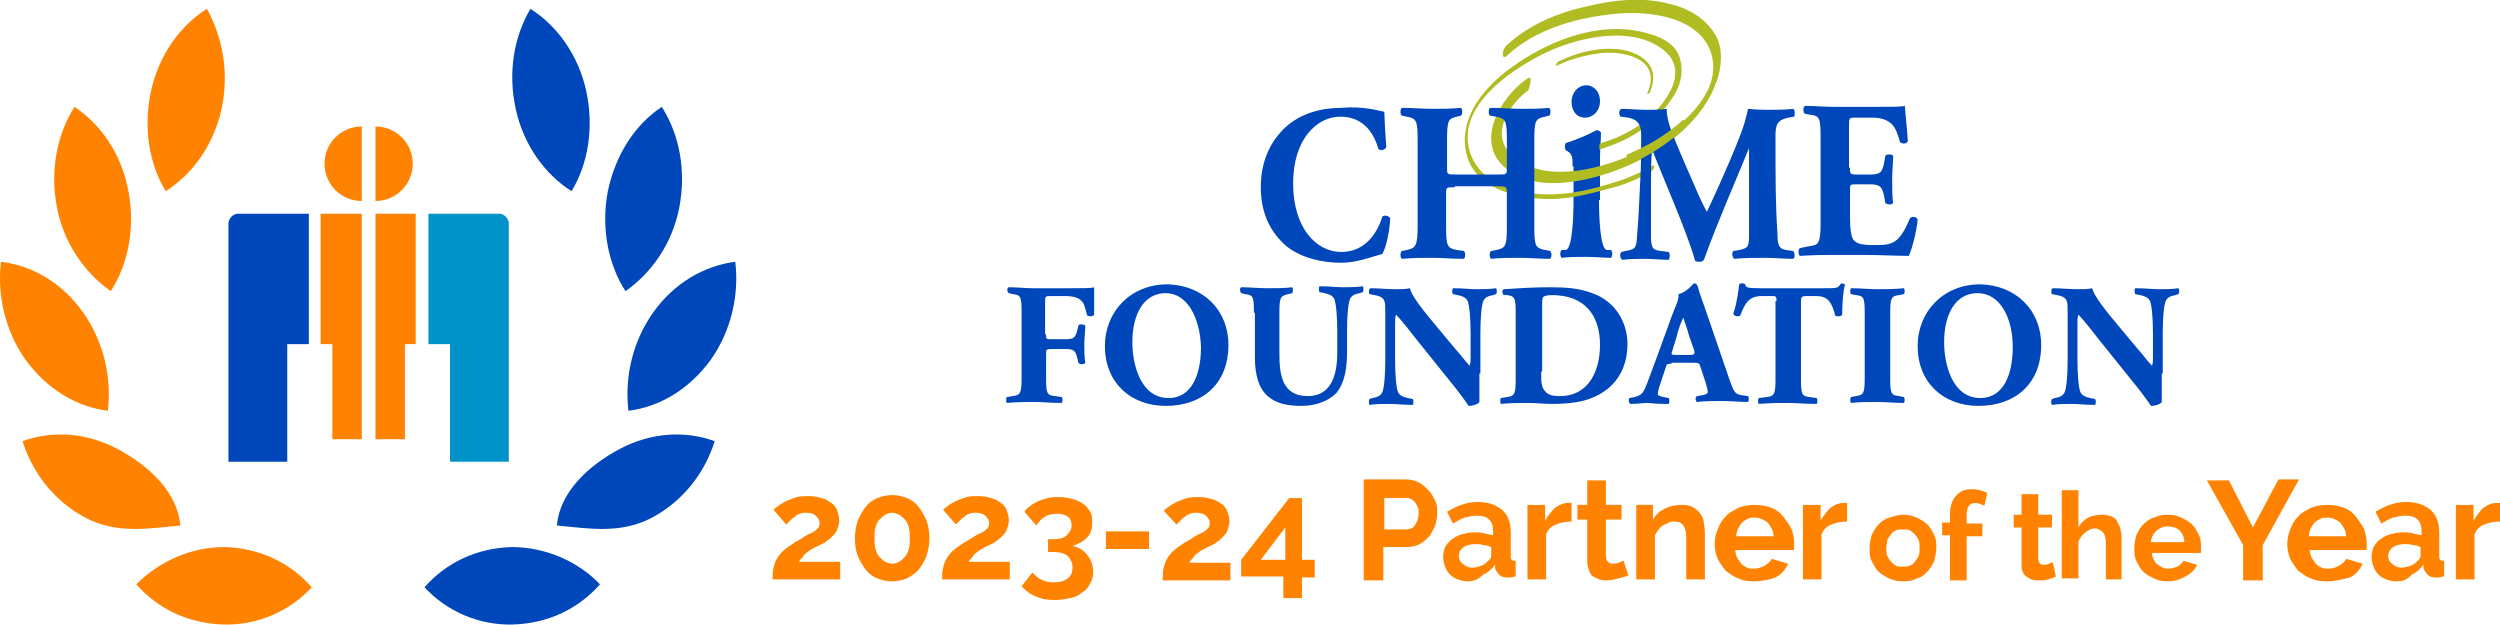 <?xml version="1.0" encoding="utf-8"?>
<!-- Generator: Adobe Illustrator 28.2.0, SVG Export Plug-In . SVG Version: 6.00 Build 0)  -->
<svg version="1.1" id="Layer_1" xmlns="http://www.w3.org/2000/svg" xmlns:xlink="http://www.w3.org/1999/xlink" x="0px" y="0px"
	 viewBox="0 0 255 63.8" style="enable-background:new 0 0 255 63.8;" xml:space="preserve">
<style type="text/css">
	.st0{fill:#0047bb;}
	.st1{fill:#B0BC22;}
	.st2{fill:#FF8300;}
	.st3{fill:#0093C9;}
</style>
<g>
	<g>
		<g>
			<path class="st0" d="M163.1,20.4c0,1.6,0.1,5,0.8,5.1l0.4,0c0.2,0.1,0.2,0.7,0,0.8c-0.7,0-1.5-0.1-2.5-0.1c-0.9,0-1.8,0-2.5,0.1
				c-0.2-0.1-0.2-0.7,0-0.8l0.4,0c0.7-0.1,0.8-3.5,0.8-5.1V17c0-0.9,0-1.2-0.4-1.5l-0.3-0.2c-0.1-0.1-0.1-0.6,0-0.7
				c1-0.3,2.4-0.9,3.1-1.3c0.2,0,0.3,0.1,0.4,0.2c0,0.7-0.1,1.7-0.1,2.7V20.4z M163.2,10.3c0,1.1-0.8,1.7-1.5,1.7
				c-0.9,0-1.4-0.7-1.4-1.6c0-1,0.7-1.7,1.5-1.7C162.6,8.7,163.2,9.4,163.2,10.3z"/>
			<g>
				<g>
					<path class="st1" d="M155.8,8c-2.9,2-5.6,6.8-1.9,9.4c3.6,2.6,9.8,0.7,13.2-1c3.4-1.7,6.7-4.4,8-8.1c0.5-1.4,0.7-3.3-0.1-4.7
						c-1.1-1.9-3.1-2.9-5.1-3.3c-2.6-0.6-5.3-0.3-7.8,0.3c-3,0.6-6.2,1.9-8.5,4.1c-0.4,0.4-0.5,1.6,0.2,0.9
						c2.7-2.5,6.7-3.7,10.2-4.1c3.4-0.5,9.1-0.1,10.5,3.8c1.4,4.2-3.3,7.9-6.5,9.7c-3.5,2-10.7,4.2-14,0.6c-2-2.1,0.1-5.1,1.9-6.4
						C156,8.9,156.4,7.6,155.8,8L155.8,8z"/>
				</g>
				<g>
					<path class="st1" d="M160.3,15.9c4.1-0.7,7.8-2.2,10.2-5.8c0.9-1.2,1.3-2.8,0.8-4.3c-0.6-1.8-2.9-2.4-4.6-2.7
						c-4.4-0.7-9.2,1.3-12.7,3.9c-2.6,1.9-5.1,4.9-4.5,8.3c0.6,3.9,5.2,5,8.6,5c2.3,0,4.7-0.7,6.9-1.3c1.3-0.4,2.4-0.9,3.5-1.6
						c0.2-0.1,0.4-0.7,0-0.5c-0.9,0.6-1.9,1-2.9,1.4c-2.1,0.7-4.5,1.4-6.8,1.5c-3.3,0.2-7.8-0.7-8.9-4.4c-1.3-4.5,4-8.1,7.3-9.8
						c3.5-1.8,9.5-3.2,12.7-0.3c2.1,1.9,0.4,4.6-1.1,6.1c-2.3,2.4-5.3,3.3-8.4,3.9C160.3,15.3,160.1,15.9,160.3,15.9L160.3,15.9z"/>
				</g>
			</g>
			<g>
				<path class="st1" d="M168.3,9.4c1-2.4-0.4-3.8-2.7-4.3c-2.2-0.4-4.7,0.2-6.7,1.2c-0.1,0.1-0.3,0.5-0.1,0.4
					c1.4-0.7,3-1.1,4.6-1.3c2.5-0.2,6,0.7,4.7,3.9C167.9,9.7,168.2,9.6,168.3,9.4L168.3,9.4z"/>
			</g>
			<path class="st0" d="M188.7,17.1c0,0.6,0,0.7,0.6,0.7h1.4c1.1,0,1.3-0.2,1.5-1.3l0.1-0.6c0.1-0.2,0.7-0.2,0.8,0
				c0,0.7-0.1,1.6-0.1,2.4c0,0.9,0,1.7,0.1,2.4c-0.1,0.2-0.6,0.2-0.8,0l-0.1-0.6c-0.2-1.1-0.5-1.3-1.5-1.3h-1.4
				c-0.6,0-0.6,0-0.6,0.7v2.7c0,1.1,0.1,1.8,0.3,2.2c0.3,0.4,0.7,0.6,2.2,0.6c1.8,0,2.5-0.1,3.6-2.7c0.2-0.3,0.7-0.2,0.8,0.1
				c-0.1,1.2-0.6,3.1-0.9,3.7c-1.1,0-3.1-0.1-4.8-0.1h-2.7c-1,0-2,0-3.6,0.1c-0.2-0.1-0.2-0.7,0-0.8l1-0.2c0.9-0.1,1.1-0.3,1.1-2.4
				v-8.6c0-2.1-0.1-2.3-1.1-2.4l-0.5-0.1c-0.2-0.1-0.2-0.7,0-0.8c1,0,2,0.1,3,0.1h4.4c1.3,0,2.5,0,2.8-0.1c0,0.4,0.2,2,0.3,3.6
				c-0.1,0.3-0.6,0.3-0.8,0.1c-0.2-0.8-0.5-1.5-0.8-1.8c-0.4-0.4-1-0.7-2-0.7h-1.7c-0.7,0-0.7,0-0.7,0.9V17.1z"/>
			<path class="st0" d="M141.2,11.4c0,0.4,0.1,2.3,0.2,3.6c-0.1,0.3-0.6,0.4-0.8,0.2c-0.6-2.1-1.9-3.3-3.9-3.3
				c-2.3,0-4.8,2.2-4.8,6.8c0,4.6,2.4,7,4.9,7c2.5,0,3.7-2,4.2-3.6c0.2-0.2,0.7-0.1,0.8,0.2c-0.1,1.7-0.5,3.1-0.8,3.6
				c-1.1,0.3-2.6,0.9-4.2,0.9c-2,0-4.1-0.5-5.6-1.7c-1.5-1.3-2.6-3.2-2.6-6c0-2.8,1.1-4.8,2.5-6.1c1.5-1.4,3.6-2,5.7-2
				C139.1,10.8,140.6,11.3,141.2,11.4z"/>
			<path class="st0" d="M165.3,11.9c-0.2-0.2-0.2-0.7,0.1-0.8c0.7,0,1.6,0.1,2.6,0.1c0.7,0,1.3,0,2-0.1c0,1.4,0.7,2.8,1.6,5l1.4,3.2
				c0.2,0.5,0.8,1.8,1.1,2.3c0.3-0.6,0.6-1.3,1.2-2.6l1.1-2.5c1-2.4,1.5-3.5,1.9-5.4c1,0.1,1.6,0.1,2.2,0.1c0.7,0,1.6,0,2.4-0.1
				c0.2,0.1,0.2,0.6,0.1,0.8l-0.6,0.1c-0.8,0.2-1.3,0.4-1.3,1.7c0,4.7,0,7.2,0.2,10.1c0,1.1,0.1,1.6,0.9,1.7l0.7,0.1
				c0.2,0.2,0.2,0.7,0,0.8c-1,0-1.8-0.1-2.9-0.1c-0.9,0-2.1,0-3.1,0.1c-0.2-0.1-0.3-0.6-0.1-0.8l0.6-0.1c1-0.2,1-0.4,1-1.8l0-6
				c0-1.1,0-1.8,0-2.6h0c-1.5,3.7-3.2,7.5-4.6,11.4c-0.1,0.1-0.2,0.2-0.4,0.2c-0.2,0-0.4,0-0.5-0.1c-0.8-2.9-3.3-8.5-4.4-11.4h0
				c-0.1,1.5-0.1,2.4-0.1,3.6c0,1.5,0,3.8,0,5.2c0,1.2,0.1,1.5,1,1.6l0.8,0.1c0.2,0.2,0.1,0.7,0,0.8c-0.8,0-1.7-0.1-2.4-0.1
				c-0.7,0-1.5,0-2.3,0.1c-0.3-0.1-0.3-0.7-0.1-0.8l0.4-0.1c1.1-0.2,1.1-0.3,1.2-1.8c0.1-1.1,0.2-3.1,0.3-5.3
				c0.1-1.5,0.1-3.4,0.1-4.7c0-1.3-0.5-1.6-1.3-1.8L165.3,11.9z"/>
			<path class="st0" d="M148.4,19.1c-0.9,0-0.9,0-0.9,0.7V23c0,2.1,0.1,2.3,1.1,2.5l0.7,0.1c0.2,0.1,0.2,0.7,0,0.8
				c-1.2,0-2.2-0.1-3.2-0.1c-1,0-2,0-3.1,0.1c-0.2-0.1-0.2-0.7,0-0.8l0.5-0.1c0.9-0.2,1.1-0.4,1.1-2.5v-8.6c0-2.1-0.1-2.3-1.1-2.5
				l-0.5-0.1c-0.2-0.1-0.2-0.7,0-0.8c1,0,2.1,0.1,3.1,0.1c0.9,0,2,0,2.9-0.1c0.2,0.1,0.2,0.7,0,0.8l-0.4,0.1c-0.9,0.2-1,0.4-1,2.5
				v2.7c0,0.7,0,0.7,0.9,0.7h4.3c0.9,0,0.9,0,0.9-0.7v-2.7c0-2.1-0.1-2.3-1.1-2.5l-0.6-0.1c-0.2-0.1-0.2-0.7,0-0.8
				c1.1,0,2.2,0.1,3.1,0.1c1,0,2,0,2.9-0.1c0.2,0.1,0.2,0.7,0,0.8l-0.4,0.1c-1,0.2-1.1,0.4-1.1,2.5V23c0,2.1,0.1,2.3,1.1,2.5
				l0.5,0.1c0.2,0.1,0.2,0.7,0,0.8c-1,0-2.1-0.1-3-0.1c-1,0-2.1,0-3,0.1c-0.2-0.1-0.2-0.7,0-0.8l0.5-0.1c1-0.2,1.1-0.4,1.1-2.5v-3.3
				c0-0.6,0-0.7-0.9-0.7H148.4z"/>
			<path class="st0" d="M160.4,17c0-0.9,0-1.2-0.4-1.5l-0.3-0.2c-0.1-0.1-0.1-0.6,0-0.7c1-0.3,2.4-0.9,3.1-1.3
				c0.2,0,0.3,0.1,0.4,0.2c0,0.7-0.1,1.7-0.1,2.7L160.4,17z"/>
			<g>
				<g>
					<path class="st1" d="M166,16.9c0.4-0.2,0.7-0.3,1-0.5c1.8-0.9,3.6-2.1,5.1-3.6l-0.4-0.6c-1.2,1.1-2.7,2.1-3.9,2.7
						c-0.6,0.3-1.2,0.6-1.9,0.9L166,16.9z"/>
				</g>
			</g>
		</g>
		<g>
			<path class="st0" d="M106.7,34.1c0,0.5,0,0.5,0.5,0.5h1.4c0.9,0,1.1-0.1,1.3-1l0.1-0.4c0.1-0.2,0.6-0.1,0.7,0
				c0,0.6-0.1,1.2-0.1,1.9c0,0.7,0,1.3,0.1,1.9c-0.1,0.2-0.6,0.2-0.7,0l-0.1-0.4c-0.2-0.9-0.4-1-1.3-1h-1.4c-0.5,0-0.5,0.1-0.5,0.5
				v2.4c0,1.7,0.1,1.8,0.9,1.9l0.7,0.1c0.1,0.1,0.1,0.5,0,0.6c-1.1,0-2-0.1-2.8-0.1c-0.8,0-1.7,0-2.8,0.1c-0.1-0.1-0.1-0.5,0-0.6
				l0.6-0.1c0.8-0.1,0.9-0.3,0.9-1.9v-6.6c0-1.7-0.1-1.8-0.9-1.9l-0.4-0.1c-0.2-0.1-0.2-0.6,0-0.6c0.8,0,1.7,0.1,2.5,0.1h3.8
				c1.1,0,2.2,0,2.4-0.1c0,0.3,0,1.6,0,2.8c-0.1,0.2-0.5,0.2-0.7,0.1c-0.2-0.7-0.3-1.2-0.5-1.4c-0.3-0.4-0.8-0.6-1.8-0.6h-1.4
				c-0.6,0-0.6,0-0.6,0.7V34.1z"/>
			<path class="st0" d="M125.3,35.2c0,3.9-2.6,6.2-6.4,6.2c-3.6,0-6.2-2.4-6.2-6.1c0-3.5,2.6-6.3,6.4-6.3
				C122.7,29.1,125.3,31.6,125.3,35.2z M118.9,29.9c-2.2,0-3.4,2.1-3.4,5c0,2.2,0.8,5.7,3.7,5.7c2.3,0,3.3-2.3,3.3-5.2
				C122.4,32.4,121.1,29.9,118.9,29.9z"/>
			<path class="st0" d="M127.9,31.9c0-1.7-0.1-1.8-0.9-1.9l-0.4-0.1c-0.1-0.1-0.2-0.5,0-0.6c0.9,0,1.8,0.1,2.6,0.1
				c0.9,0,1.8,0,2.6-0.1c0.1,0.1,0.1,0.5,0,0.6l-0.4,0.1c-0.8,0.2-0.9,0.3-0.9,1.9v4.1c0,2.1,0.2,4.4,2.9,4.4c2.3,0,3-2,3-4.4v-2.2
				c0-1.4-0.1-2.8-0.3-3.3c-0.2-0.4-0.6-0.5-1-0.6l-0.5-0.1c-0.1-0.1-0.1-0.5,0-0.6c1,0,1.7,0.1,2.4,0.1c0.7,0,1.3,0,2-0.1
				c0.1,0.1,0.1,0.5,0,0.6l-0.3,0.1c-0.5,0.1-0.8,0.2-1,0.6c-0.2,0.5-0.3,1.8-0.3,3.3v2c0,1.7-0.2,3.2-1.1,4.3
				c-0.8,0.8-2.1,1.3-3.5,1.3c-1.4,0-2.6-0.2-3.5-1c-0.9-0.8-1.3-2.1-1.3-4V31.9z"/>
			<path class="st0" d="M150.9,38.1c0,1.2,0,2.3,0,2.9c-0.1,0.2-0.6,0.4-1.1,0.4c0,0-0.6-0.9-1.4-1.9l-4.1-5.1c-1-1.3-1.6-2-1.9-2.3
				c-0.1,0.2-0.1,0.5-0.1,1.1v3.5c0,1.4,0.1,2.8,0.3,3.3c0.2,0.4,0.6,0.5,1,0.6l0.5,0.1c0.1,0.1,0.1,0.5,0,0.6c-1,0-1.7-0.1-2.4-0.1
				c-0.7,0-1.3,0-2,0.1c-0.1-0.1-0.1-0.5,0-0.6l0.3-0.1c0.5-0.1,0.8-0.2,1-0.6c0.2-0.5,0.3-1.8,0.3-3.3v-4.5c0-1,0-1.3-0.1-1.5
				c-0.1-0.3-0.4-0.5-1-0.6l-0.5-0.1c-0.1-0.1-0.1-0.6,0.1-0.6c0.8,0,1.7,0.1,2.5,0.1c0.6,0,1.1,0,1.5-0.1c0.2,0.8,1.3,2.2,2.9,4.1
				l1.5,1.8c0.8,0.9,1.3,1.6,1.7,2c0.1-0.2,0.1-0.5,0.1-0.8v-2.5c0-1.4-0.1-2.8-0.3-3.3c-0.2-0.4-0.6-0.5-1-0.6l-0.5-0.1
				c-0.1-0.1-0.1-0.5,0-0.6c1,0,1.7,0.1,2.4,0.1c0.7,0,1.3,0,2-0.1c0.1,0.1,0.1,0.5,0,0.6l-0.3,0.1c-0.5,0.1-0.8,0.2-1,0.6
				c-0.2,0.5-0.3,1.8-0.3,3.3V38.1z"/>
			<path class="st0" d="M154.6,32.2c0-1.7,0-2-0.9-2.1l-0.3,0c-0.2-0.1-0.2-0.6,0-0.6c1.5-0.1,2.9-0.2,4.8-0.2
				c1.5,0,2.9,0.1,4.2,0.6c2.3,0.8,3.6,2.9,3.6,5.2c0,2.4-1.1,4.3-3.2,5.3c-1.2,0.6-2.7,0.8-4.5,0.8c-0.8,0-1.7-0.1-2.4-0.1
				c-0.9,0-1.8,0-2.8,0.1c-0.1-0.1-0.1-0.5,0-0.6l0.6-0.1c0.8-0.1,0.9-0.3,0.9-1.9V32.2z M157.2,37.9c0,1,0,1.6,0.4,2
				c0.3,0.4,0.8,0.5,1.5,0.5c3.1,0,4.1-2.8,4.1-5.2c0-3.2-1.7-5.1-4.9-5.1c-0.5,0-0.8,0.1-0.9,0.2c-0.1,0.1-0.1,0.5-0.1,1V37.9z"/>
			<path class="st0" d="M170.5,37.1c-0.4,0-0.5,0-0.6,0.4l-0.7,2.1c-0.1,0.4-0.1,0.5-0.1,0.6c0,0.1,0.1,0.2,0.6,0.3l0.5,0.1
				c0.1,0.1,0.1,0.5,0,0.6c-0.6,0-1.3,0-2.1-0.1c-0.6,0-1,0.1-1.8,0.1c-0.2-0.1-0.2-0.5-0.1-0.6l0.5-0.1c0.4-0.1,0.8-0.2,1.1-0.9
				c0.3-0.7,0.6-1.6,1.1-2.9l1.6-4.4c0.4-1.1,0.8-1.8,0.7-2.3c0.9-0.2,1.5-1.1,1.6-1.1c0.2,0,0.3,0.1,0.4,0.4
				c0.1,0.5,0.4,1.2,0.8,2.4l2.4,7c0.4,1.1,0.5,1.5,1.2,1.6l0.7,0.1c0.1,0.1,0.1,0.5,0,0.6c-0.9,0-1.8-0.1-2.8-0.1
				c-0.9,0-1.6,0-2.4,0.1c-0.2-0.1-0.2-0.5,0-0.6l0.6-0.1c0.4-0.1,0.5-0.2,0.5-0.3c0-0.1-0.1-0.6-0.3-1.2l-0.5-1.5
				c-0.1-0.3-0.2-0.3-0.9-0.3H170.5z M172.4,36.2c0.4,0,0.5-0.1,0.4-0.5l-0.5-1.4c-0.2-0.8-0.5-1.5-0.6-1.9c-0.2,0.4-0.5,1.1-0.7,2
				l-0.4,1.3c-0.2,0.5-0.1,0.5,0.4,0.5H172.4z"/>
			<path class="st0" d="M181.2,30.7c0-0.4,0-0.5-0.4-0.5h-1.1c-1.3,0-1.7,0.7-2.2,2c-0.2,0.1-0.6,0.1-0.7-0.2c0.4-1.2,0.5-2.3,0.6-3
				c0.1-0.1,0.2-0.1,0.3-0.1s0.2,0,0.3,0.1c0.1,0.3,0.1,0.4,1.5,0.4h6.6c1.2,0,1.4,0,1.6-0.4c0.1,0,0.1-0.1,0.2-0.1
				c0.1,0,0.2,0.1,0.3,0.1c-0.2,0.6-0.3,2.1-0.3,3.1c-0.1,0.2-0.6,0.2-0.7,0.1c-0.3-1.1-0.6-2-1.9-2h-1.1c-0.4,0-0.5,0.1-0.5,0.5
				v7.9c0,1.7,0.1,1.8,0.9,1.9l0.7,0.1c0.1,0.1,0.1,0.5,0,0.6c-1.2,0-2.1-0.1-2.9-0.1c-0.9,0-1.8,0-3,0.1c-0.1-0.1-0.1-0.5,0-0.6
				l0.8-0.1c0.8-0.1,0.9-0.3,0.9-1.9V30.7z"/>
			<path class="st0" d="M192.8,38.5c0,1.7,0.1,1.8,0.9,1.9l0.5,0.1c0.1,0.1,0.1,0.5,0,0.6c-1,0-1.8-0.1-2.7-0.1
				c-0.9,0-1.8,0-2.7,0.1c-0.1-0.1-0.1-0.5,0-0.6l0.5-0.1c0.8-0.1,0.9-0.3,0.9-1.9V32c0-1.7-0.1-1.8-0.9-1.9l-0.5-0.1
				c-0.1-0.1-0.1-0.5,0-0.6c1,0,1.9,0.1,2.7,0.1c0.8,0,1.7,0,2.7-0.1c0.1,0.1,0.1,0.5,0,0.6l-0.5,0.1c-0.8,0.1-0.9,0.3-0.9,1.9V38.5
				z"/>
			<path class="st0" d="M208.2,35.2c0,3.9-2.6,6.2-6.4,6.2c-3.6,0-6.2-2.4-6.2-6.1c0-3.5,2.6-6.3,6.4-6.3
				C205.6,29.1,208.2,31.6,208.2,35.2z M201.7,29.9c-2.2,0-3.4,2.1-3.4,5c0,2.2,0.8,5.7,3.7,5.7c2.3,0,3.3-2.3,3.3-5.2
				C205.3,32.4,204,29.9,201.7,29.9z"/>
			<path class="st0" d="M220.5,38.1c0,1.2,0,2.3,0,2.9c-0.1,0.2-0.6,0.4-1.1,0.4c0,0-0.6-0.9-1.4-1.9l-4.1-5.1c-1-1.3-1.6-2-1.9-2.3
				c-0.1,0.2-0.1,0.5-0.1,1.1v3.5c0,1.4,0.1,2.8,0.3,3.3c0.2,0.4,0.6,0.5,1,0.6l0.5,0.1c0.1,0.1,0.1,0.5,0,0.6c-1,0-1.7-0.1-2.4-0.1
				c-0.7,0-1.3,0-2,0.1c-0.1-0.1-0.1-0.5,0-0.6l0.3-0.1c0.5-0.1,0.8-0.2,1-0.6c0.2-0.5,0.3-1.8,0.3-3.3v-4.5c0-1,0-1.3-0.1-1.5
				c-0.1-0.3-0.4-0.5-1-0.6l-0.5-0.1c-0.1-0.1-0.1-0.6,0.1-0.6c0.8,0,1.7,0.1,2.5,0.1c0.6,0,1.1,0,1.5-0.1c0.2,0.8,1.3,2.2,2.9,4.1
				l1.5,1.8c0.8,0.9,1.3,1.6,1.7,2c0.1-0.2,0.1-0.5,0.1-0.8v-2.5c0-1.4-0.1-2.8-0.3-3.3c-0.2-0.4-0.6-0.5-1-0.6l-0.5-0.1
				c-0.1-0.1-0.1-0.5,0-0.6c1,0,1.7,0.1,2.4,0.1c0.7,0,1.3,0,2-0.1c0.1,0.1,0.1,0.5,0,0.6l-0.3,0.1c-0.5,0.1-0.8,0.2-1,0.6
				c-0.2,0.5-0.3,1.8-0.3,3.3V38.1z"/>
		</g>
	</g>
	<g>
		<path class="st2" d="M78.8,59.1c0-0.4,0-0.8,0.1-1.2c0.1-0.4,0.2-0.7,0.4-1c0.2-0.3,0.4-0.6,0.7-0.8c0.3-0.3,0.7-0.5,1.1-0.8
			c0.4-0.2,0.7-0.4,1-0.6s0.6-0.3,0.8-0.4c0.2-0.1,0.4-0.3,0.5-0.4c0.1-0.1,0.2-0.3,0.2-0.5c0-0.3-0.1-0.5-0.4-0.8
			c-0.2-0.2-0.6-0.3-1-0.3c-0.2,0-0.4,0-0.6,0.1c-0.2,0.1-0.4,0.1-0.5,0.3c-0.2,0.1-0.3,0.2-0.5,0.4c-0.1,0.1-0.3,0.3-0.4,0.4
			L78.9,52c0.1-0.1,0.3-0.3,0.5-0.4c0.2-0.2,0.5-0.3,0.8-0.5c0.3-0.1,0.7-0.3,1.1-0.4c0.4-0.1,0.8-0.1,1.2-0.1
			c0.5,0,0.9,0.1,1.3,0.2c0.4,0.1,0.7,0.3,1,0.5c0.3,0.2,0.5,0.5,0.6,0.8c0.1,0.3,0.2,0.6,0.2,1c0,0.3-0.1,0.6-0.2,0.9
			c-0.1,0.3-0.3,0.5-0.5,0.7c-0.2,0.2-0.4,0.4-0.6,0.5c-0.2,0.2-0.5,0.3-0.7,0.4c-0.2,0.1-0.4,0.2-0.6,0.3s-0.4,0.2-0.6,0.4
			c-0.2,0.1-0.4,0.3-0.5,0.5c-0.2,0.2-0.3,0.3-0.4,0.5h4.2v1.8H78.8z"/>
		<path class="st2" d="M94.8,54.9c0,0.6-0.1,1.2-0.3,1.8s-0.5,1-0.8,1.4S93,58.7,92.5,59c-0.5,0.2-1,0.3-1.5,0.3
			c-0.5,0-1-0.1-1.5-0.3c-0.5-0.2-0.9-0.5-1.2-0.9s-0.6-0.9-0.8-1.4c-0.2-0.5-0.3-1.1-0.3-1.8c0-0.6,0.1-1.2,0.3-1.8
			c0.2-0.5,0.5-1,0.8-1.4s0.7-0.7,1.2-0.9c0.5-0.2,1-0.3,1.5-0.3c0.5,0,1,0.1,1.5,0.3c0.5,0.2,0.9,0.5,1.2,0.9s0.6,0.9,0.8,1.4
			C94.7,53.6,94.8,54.2,94.8,54.9z M92.8,54.9c0-0.4,0-0.7-0.1-1.1c-0.1-0.3-0.2-0.6-0.4-0.8c-0.2-0.2-0.4-0.4-0.6-0.5
			c-0.2-0.1-0.5-0.2-0.7-0.2c-0.3,0-0.5,0.1-0.7,0.2c-0.2,0.1-0.4,0.3-0.6,0.5c-0.2,0.2-0.3,0.5-0.4,0.8c-0.1,0.3-0.1,0.7-0.1,1.1
			c0,0.4,0,0.7,0.1,1.1c0.1,0.3,0.2,0.6,0.4,0.8c0.2,0.2,0.4,0.4,0.6,0.5c0.2,0.1,0.5,0.2,0.7,0.2c0.3,0,0.5-0.1,0.7-0.2
			c0.2-0.1,0.4-0.3,0.6-0.5c0.2-0.2,0.3-0.5,0.4-0.8S92.8,55.2,92.8,54.9z"/>
		<path class="st2" d="M96.1,59.1c0-0.4,0-0.8,0.1-1.2c0.1-0.4,0.2-0.7,0.4-1c0.2-0.3,0.4-0.6,0.7-0.8c0.3-0.3,0.7-0.5,1.1-0.8
			c0.4-0.2,0.7-0.4,1-0.6c0.3-0.2,0.6-0.3,0.8-0.4c0.2-0.1,0.4-0.3,0.5-0.4c0.1-0.1,0.2-0.3,0.2-0.5c0-0.3-0.1-0.5-0.4-0.8
			c-0.2-0.2-0.6-0.3-1-0.3c-0.2,0-0.4,0-0.6,0.1c-0.2,0.1-0.4,0.1-0.5,0.3c-0.2,0.1-0.3,0.2-0.5,0.4c-0.1,0.1-0.3,0.3-0.4,0.4
			L96.2,52c0.1-0.1,0.3-0.3,0.5-0.4c0.2-0.2,0.5-0.3,0.8-0.5c0.3-0.1,0.7-0.3,1.1-0.4c0.4-0.1,0.8-0.1,1.2-0.1
			c0.5,0,0.9,0.1,1.3,0.2c0.4,0.1,0.7,0.3,1,0.5c0.3,0.2,0.5,0.5,0.6,0.8c0.1,0.3,0.2,0.6,0.2,1c0,0.3-0.1,0.6-0.2,0.9
			c-0.1,0.3-0.3,0.5-0.5,0.7c-0.2,0.2-0.4,0.4-0.6,0.5c-0.2,0.2-0.5,0.3-0.7,0.4c-0.2,0.1-0.4,0.2-0.6,0.3c-0.2,0.1-0.4,0.2-0.6,0.4
			c-0.2,0.1-0.4,0.3-0.5,0.5c-0.2,0.2-0.3,0.3-0.4,0.5h4.2v1.8H96.1z"/>
		<path class="st2" d="M109.4,55.7c0.6,0.1,1.1,0.4,1.5,0.9c0.4,0.5,0.6,1.1,0.6,1.7c0,0.5-0.1,0.9-0.3,1.2
			c-0.2,0.4-0.4,0.7-0.8,0.9c-0.3,0.3-0.7,0.5-1.2,0.6c-0.5,0.1-1,0.2-1.6,0.2c-0.8,0-1.4-0.1-2-0.4c-0.6-0.2-1-0.6-1.4-1l1.1-1.4
			c0.3,0.3,0.6,0.6,0.9,0.7c0.3,0.2,0.8,0.3,1.3,0.3c0.6,0,1-0.1,1.4-0.4c0.3-0.2,0.5-0.6,0.5-1.1c0-0.5-0.2-0.9-0.5-1.2
			c-0.4-0.3-0.9-0.4-1.6-0.4h-0.4V55h0.5c0.6,0,1.1-0.1,1.4-0.4s0.5-0.6,0.5-1c0-0.4-0.1-0.7-0.4-0.9c-0.3-0.2-0.6-0.3-1.1-0.3
			c-0.4,0-0.9,0.1-1.2,0.3c-0.4,0.2-0.6,0.5-0.9,0.9l-1.2-1.4c0.1-0.2,0.3-0.4,0.6-0.6c0.2-0.2,0.5-0.3,0.8-0.5
			c0.3-0.1,0.6-0.2,1-0.3c0.4-0.1,0.7-0.1,1.1-0.1c0.5,0,1,0.1,1.4,0.2c0.4,0.1,0.8,0.3,1.1,0.5c0.3,0.2,0.5,0.5,0.7,0.8
			c0.2,0.3,0.2,0.7,0.2,1.1c0,0.3,0,0.6-0.1,0.8c-0.1,0.3-0.2,0.5-0.4,0.7c-0.2,0.2-0.4,0.4-0.6,0.5
			C109.9,55.5,109.6,55.6,109.4,55.7z"/>
		<path class="st2" d="M112.8,56v-1.8h4.4V56H112.8z"/>
		<path class="st2" d="M118.6,59.1c0-0.4,0-0.8,0.1-1.2c0.1-0.4,0.2-0.7,0.4-1c0.2-0.3,0.4-0.6,0.7-0.8c0.3-0.3,0.7-0.5,1.1-0.8
			c0.4-0.2,0.7-0.4,1-0.6c0.3-0.2,0.6-0.3,0.8-0.4c0.2-0.1,0.4-0.3,0.5-0.4c0.1-0.1,0.2-0.3,0.2-0.5c0-0.3-0.1-0.5-0.4-0.8
			c-0.2-0.2-0.6-0.3-1-0.3c-0.2,0-0.4,0-0.6,0.1c-0.2,0.1-0.4,0.1-0.5,0.3c-0.2,0.1-0.3,0.2-0.5,0.4c-0.1,0.1-0.3,0.3-0.4,0.4
			l-1.3-1.4c0.1-0.1,0.3-0.3,0.5-0.4c0.2-0.2,0.5-0.3,0.8-0.5c0.3-0.1,0.7-0.3,1.1-0.4c0.4-0.1,0.8-0.1,1.2-0.1
			c0.5,0,0.9,0.1,1.3,0.2c0.4,0.1,0.7,0.3,1,0.5c0.3,0.2,0.5,0.5,0.6,0.8c0.1,0.3,0.2,0.6,0.2,1c0,0.3-0.1,0.6-0.2,0.9
			c-0.1,0.3-0.3,0.5-0.5,0.7c-0.2,0.2-0.4,0.4-0.6,0.5c-0.2,0.2-0.5,0.3-0.7,0.4c-0.2,0.1-0.4,0.2-0.6,0.3s-0.4,0.2-0.6,0.4
			c-0.2,0.1-0.4,0.3-0.5,0.5c-0.2,0.2-0.3,0.3-0.4,0.5h4.2v1.8H118.6z"/>
		<path class="st2" d="M130.9,61v-2.2h-4.3v-1.7l4.9-6.3h1.3v6.3h1.3v1.8h-1.3V61H130.9z M128.6,57.1h2.5v-3.3L128.6,57.1z"/>
		<path class="st2" d="M139.1,59.1V48.9h4.3c0.5,0,0.9,0.1,1.3,0.3c0.4,0.2,0.7,0.5,1,0.8c0.3,0.3,0.5,0.7,0.7,1.1
			c0.2,0.4,0.2,0.8,0.2,1.2c0,0.4-0.1,0.9-0.2,1.3c-0.2,0.4-0.4,0.8-0.6,1.1c-0.3,0.3-0.6,0.6-1,0.8c-0.4,0.2-0.8,0.3-1.3,0.3h-2.4
			v3.4H139.1z M141.1,54h2.3c0.4,0,0.7-0.1,0.9-0.4c0.2-0.3,0.4-0.7,0.4-1.2c0-0.3,0-0.5-0.1-0.7c-0.1-0.2-0.2-0.4-0.3-0.5
			c-0.1-0.1-0.3-0.3-0.4-0.3c-0.2-0.1-0.3-0.1-0.5-0.1h-2.2V54z"/>
		<path class="st2" d="M149.7,59.3c-0.4,0-0.7-0.1-1-0.2c-0.3-0.1-0.6-0.3-0.8-0.5c-0.2-0.2-0.4-0.5-0.5-0.8c-0.1-0.3-0.2-0.6-0.2-1
			c0-0.4,0.1-0.7,0.2-1c0.2-0.3,0.4-0.6,0.7-0.8c0.3-0.2,0.6-0.4,1-0.5c0.4-0.1,0.8-0.2,1.3-0.2c0.3,0,0.7,0,1,0.1
			c0.3,0.1,0.6,0.1,0.9,0.2v-0.4c0-0.5-0.1-0.9-0.4-1.2c-0.3-0.3-0.7-0.4-1.3-0.4c-0.4,0-0.8,0.1-1.2,0.2c-0.4,0.1-0.8,0.4-1.2,0.6
			l-0.6-1.2c1-0.6,2-1,3.1-1c1.1,0,1.9,0.3,2.5,0.8c0.6,0.5,0.9,1.3,0.9,2.3v2.4c0,0.2,0,0.3,0.1,0.4c0.1,0.1,0.2,0.1,0.4,0.1v1.6
			c-0.2,0-0.4,0.1-0.5,0.1c-0.2,0-0.3,0-0.4,0c-0.4,0-0.6-0.1-0.8-0.3c-0.2-0.2-0.3-0.4-0.4-0.6l0-0.4c-0.3,0.4-0.7,0.8-1.2,1
			C150.7,59.2,150.2,59.3,149.7,59.3z M150.2,57.9c0.3,0,0.6-0.1,0.9-0.2c0.3-0.1,0.5-0.3,0.7-0.5c0.2-0.2,0.3-0.3,0.3-0.5v-0.9
			c-0.2-0.1-0.5-0.2-0.8-0.2c-0.3-0.1-0.5-0.1-0.8-0.1c-0.5,0-0.9,0.1-1.2,0.3c-0.3,0.2-0.5,0.5-0.5,0.9c0,0.3,0.1,0.6,0.4,0.8
			C149.5,57.8,149.8,57.9,150.2,57.9z"/>
		<path class="st2" d="M160.3,53.2c-0.6,0-1.1,0.1-1.6,0.3c-0.5,0.2-0.8,0.5-1,1v4.6h-1.9v-7.6h1.8v1.6c0.3-0.5,0.6-0.9,1-1.3
			c0.4-0.3,0.9-0.5,1.3-0.5c0.1,0,0.2,0,0.2,0c0.1,0,0.1,0,0.2,0V53.2z"/>
		<path class="st2" d="M166.1,58.7c-0.3,0.1-0.6,0.2-1,0.3s-0.8,0.2-1.2,0.2c-0.3,0-0.5,0-0.8-0.1c-0.2-0.1-0.4-0.2-0.6-0.3
			c-0.2-0.1-0.3-0.3-0.4-0.6c-0.1-0.2-0.2-0.5-0.2-0.9v-4.3h-1v-1.5h1v-2.5h1.9v2.5h1.6v1.5h-1.6v3.7c0,0.3,0.1,0.5,0.2,0.6
			c0.1,0.1,0.3,0.2,0.5,0.2c0.2,0,0.4,0,0.6-0.1c0.2-0.1,0.3-0.1,0.5-0.2L166.1,58.7z"/>
		<path class="st2" d="M173.9,59.1H172v-4.2c0-0.6-0.1-1-0.3-1.3c-0.2-0.3-0.5-0.4-0.9-0.4c-0.2,0-0.4,0-0.6,0.1
			c-0.2,0.1-0.4,0.2-0.6,0.3s-0.3,0.3-0.5,0.5c-0.1,0.2-0.3,0.4-0.3,0.6v4.4h-1.9v-7.6h1.7V53c0.3-0.5,0.7-0.9,1.2-1.1
			c0.5-0.3,1.1-0.4,1.8-0.4c0.5,0,0.9,0.1,1.2,0.3c0.3,0.2,0.5,0.4,0.7,0.7c0.2,0.3,0.3,0.6,0.3,1c0.1,0.4,0.1,0.7,0.1,1.1V59.1z"/>
		<path class="st2" d="M178.9,59.3c-0.6,0-1.2-0.1-1.6-0.3c-0.5-0.2-0.9-0.5-1.3-0.8c-0.3-0.4-0.6-0.8-0.8-1.2
			c-0.2-0.5-0.3-1-0.3-1.5c0-0.5,0.1-1,0.3-1.5c0.2-0.5,0.4-0.9,0.8-1.3c0.3-0.4,0.8-0.6,1.3-0.9c0.5-0.2,1.1-0.3,1.7-0.3
			c0.6,0,1.2,0.1,1.7,0.3c0.5,0.2,0.9,0.5,1.2,0.9c0.3,0.4,0.6,0.8,0.8,1.2c0.2,0.5,0.3,1,0.3,1.5c0,0.1,0,0.2,0,0.4
			c0,0.1,0,0.2,0,0.3H177c0,0.3,0.1,0.6,0.2,0.8c0.1,0.2,0.3,0.4,0.4,0.6c0.2,0.2,0.4,0.3,0.6,0.4c0.2,0.1,0.5,0.1,0.7,0.1
			c0.4,0,0.7-0.1,1.1-0.3c0.3-0.2,0.6-0.4,0.7-0.7l1.7,0.5c-0.3,0.6-0.7,1.1-1.3,1.4C180.5,59.1,179.8,59.3,178.9,59.3z M180.9,54.7
			c0-0.6-0.3-1-0.6-1.4c-0.4-0.3-0.8-0.5-1.3-0.5c-0.3,0-0.5,0-0.7,0.1c-0.2,0.1-0.4,0.2-0.6,0.4c-0.2,0.2-0.3,0.4-0.4,0.6
			c-0.1,0.2-0.2,0.5-0.2,0.8H180.9z"/>
		<path class="st2" d="M188.4,53.2c-0.6,0-1.1,0.1-1.6,0.3c-0.5,0.2-0.8,0.5-1,1v4.6h-1.9v-7.6h1.8v1.6c0.3-0.5,0.6-0.9,1-1.3
			c0.4-0.3,0.9-0.5,1.3-0.5c0.1,0,0.2,0,0.2,0c0.1,0,0.1,0,0.2,0V53.2z"/>
		<path class="st2" d="M194.1,59.3c-0.5,0-1-0.1-1.4-0.3c-0.4-0.2-0.8-0.4-1.1-0.7c-0.3-0.3-0.5-0.7-0.7-1.1
			c-0.2-0.4-0.2-0.8-0.2-1.3c0-0.5,0.1-0.9,0.2-1.3c0.2-0.4,0.4-0.8,0.7-1.1c0.3-0.3,0.7-0.6,1.1-0.7s0.9-0.3,1.4-0.3s1,0.1,1.4,0.3
			c0.4,0.2,0.8,0.4,1.1,0.7c0.3,0.3,0.5,0.7,0.7,1.1c0.2,0.4,0.2,0.8,0.2,1.3c0,0.4-0.1,0.9-0.2,1.3c-0.2,0.4-0.4,0.8-0.7,1.1
			c-0.3,0.3-0.6,0.6-1.1,0.7C195.2,59.2,194.7,59.3,194.1,59.3z M192.4,55.9c0,0.3,0,0.6,0.1,0.8c0.1,0.2,0.2,0.4,0.4,0.6
			c0.2,0.2,0.3,0.3,0.5,0.4c0.2,0.1,0.4,0.1,0.7,0.1c0.2,0,0.5,0,0.7-0.1c0.2-0.1,0.4-0.2,0.5-0.4c0.2-0.2,0.3-0.4,0.4-0.6
			c0.1-0.2,0.1-0.5,0.1-0.8c0-0.3,0-0.5-0.1-0.8c-0.1-0.2-0.2-0.4-0.4-0.6s-0.3-0.3-0.5-0.4c-0.2-0.1-0.4-0.1-0.7-0.1
			c-0.2,0-0.5,0-0.7,0.1c-0.2,0.1-0.4,0.2-0.5,0.4c-0.2,0.2-0.3,0.4-0.4,0.6C192.5,55.3,192.4,55.6,192.4,55.9z"/>
		<path class="st2" d="M198.9,59.1v-4.5h-0.8v-1.3h0.8v-0.8c0-0.8,0.2-1.5,0.6-1.9c0.4-0.5,0.9-0.7,1.6-0.7c0.5,0,1.1,0.1,1.6,0.4
			l-0.3,1.3c-0.1-0.1-0.3-0.1-0.4-0.2c-0.2,0-0.3-0.1-0.5-0.1c-0.6,0-0.9,0.4-0.9,1.2v0.9h1.6v1.3h-1.6v4.5H198.9z"/>
		<path class="st2" d="M209.7,58.8c-0.2,0.1-0.5,0.2-0.8,0.3s-0.7,0.1-1,0.1c-0.2,0-0.5,0-0.7-0.1c-0.2-0.1-0.4-0.2-0.5-0.3
			c-0.2-0.1-0.3-0.3-0.4-0.5c-0.1-0.2-0.1-0.5-0.1-0.7v-3.8h-0.8v-1.3h0.8v-2.1h1.7v2.1h1.4v1.3h-1.4v3.2c0,0.2,0.1,0.4,0.2,0.5
			c0.1,0.1,0.3,0.1,0.4,0.1c0.2,0,0.3,0,0.5-0.1c0.2-0.1,0.3-0.1,0.4-0.1L209.7,58.8z"/>
		<path class="st2" d="M216.5,59.1h-1.7v-3.7c0-0.5-0.1-0.9-0.3-1.1c-0.2-0.2-0.5-0.4-0.8-0.4c-0.1,0-0.3,0-0.5,0.1
			c-0.2,0.1-0.3,0.2-0.5,0.3c-0.1,0.1-0.3,0.3-0.4,0.4c-0.1,0.2-0.2,0.3-0.3,0.5v3.8h-1.7V50h1.7v3.8c0.2-0.4,0.6-0.8,1-1
			c0.4-0.2,0.9-0.3,1.4-0.3c0.4,0,0.8,0.1,1,0.2c0.3,0.1,0.5,0.3,0.6,0.6c0.1,0.2,0.3,0.5,0.3,0.8c0.1,0.3,0.1,0.6,0.1,0.9V59.1z"/>
		<path class="st2" d="M221.1,59.3c-0.5,0-1-0.1-1.4-0.3c-0.4-0.2-0.8-0.4-1.1-0.7c-0.3-0.3-0.5-0.7-0.7-1.1
			c-0.2-0.4-0.2-0.8-0.2-1.3c0-0.5,0.1-0.9,0.2-1.3c0.2-0.4,0.4-0.8,0.7-1.1c0.3-0.3,0.7-0.6,1.1-0.7c0.4-0.2,0.9-0.3,1.4-0.3
			c0.5,0,1,0.1,1.4,0.3c0.4,0.2,0.8,0.4,1.1,0.7c0.3,0.3,0.5,0.7,0.7,1.1c0.2,0.4,0.2,0.8,0.2,1.3c0,0.1,0,0.2,0,0.3s0,0.2,0,0.2h-5
			c0,0.3,0.1,0.5,0.2,0.7c0.1,0.2,0.2,0.4,0.4,0.5c0.2,0.1,0.3,0.2,0.5,0.3s0.4,0.1,0.6,0.1c0.3,0,0.6-0.1,0.9-0.2
			c0.3-0.2,0.5-0.4,0.6-0.6l1.4,0.4c-0.2,0.5-0.6,0.9-1.2,1.2C222.4,59.1,221.8,59.3,221.1,59.3z M222.8,55.3c0-0.5-0.2-0.9-0.5-1.2
			c-0.3-0.3-0.7-0.4-1.2-0.4c-0.2,0-0.4,0-0.6,0.1c-0.2,0.1-0.4,0.2-0.5,0.3c-0.1,0.1-0.3,0.3-0.4,0.5c-0.1,0.2-0.2,0.4-0.2,0.7
			H222.8z"/>
		<path class="st2" d="M227.3,48.9l2.5,4.9l2.6-4.9h2.1l-3.7,6.7v3.6h-2v-3.6l-3.7-6.6H227.3z"/>
		<path class="st2" d="M237.3,59.3c-0.6,0-1.2-0.1-1.6-0.3c-0.5-0.2-0.9-0.5-1.3-0.8c-0.3-0.4-0.6-0.8-0.8-1.2
			c-0.2-0.5-0.3-1-0.3-1.5c0-0.5,0.1-1,0.3-1.5c0.2-0.5,0.4-0.9,0.8-1.3c0.3-0.4,0.8-0.6,1.3-0.9c0.5-0.2,1.1-0.3,1.7-0.3
			c0.6,0,1.2,0.1,1.7,0.3c0.5,0.2,0.9,0.5,1.2,0.9c0.3,0.4,0.6,0.8,0.8,1.2c0.2,0.5,0.3,1,0.3,1.5c0,0.1,0,0.2,0,0.4s0,0.2,0,0.3
			h-5.8c0,0.3,0.1,0.6,0.2,0.8c0.1,0.2,0.3,0.4,0.4,0.6c0.2,0.2,0.4,0.3,0.6,0.4c0.2,0.1,0.5,0.1,0.7,0.1c0.4,0,0.7-0.1,1.1-0.3
			c0.3-0.2,0.6-0.4,0.7-0.7l1.7,0.5c-0.3,0.6-0.7,1.1-1.3,1.4C238.9,59.1,238.2,59.3,237.3,59.3z M239.3,54.7c0-0.6-0.3-1-0.6-1.4
			c-0.4-0.3-0.8-0.5-1.3-0.5c-0.3,0-0.5,0-0.7,0.1c-0.2,0.1-0.4,0.2-0.6,0.4c-0.2,0.2-0.3,0.4-0.4,0.6c-0.1,0.2-0.2,0.5-0.2,0.8
			H239.3z"/>
		<path class="st2" d="M244.4,59.3c-0.4,0-0.7-0.1-1-0.2c-0.3-0.1-0.6-0.3-0.8-0.5c-0.2-0.2-0.4-0.5-0.5-0.8c-0.1-0.3-0.2-0.6-0.2-1
			c0-0.4,0.1-0.7,0.2-1c0.2-0.3,0.4-0.6,0.7-0.8c0.3-0.2,0.6-0.4,1-0.5c0.4-0.1,0.8-0.2,1.3-0.2c0.3,0,0.7,0,1,0.1
			c0.3,0.1,0.6,0.1,0.9,0.2v-0.4c0-0.5-0.1-0.9-0.4-1.2c-0.3-0.3-0.7-0.4-1.3-0.4c-0.4,0-0.8,0.1-1.2,0.2c-0.4,0.1-0.8,0.4-1.2,0.6
			l-0.6-1.2c1-0.6,2-1,3.1-1c1.1,0,1.9,0.3,2.5,0.8c0.6,0.5,0.9,1.3,0.9,2.3v2.4c0,0.2,0,0.3,0.1,0.4c0.1,0.1,0.2,0.1,0.4,0.1v1.6
			c-0.2,0-0.4,0.1-0.5,0.1s-0.3,0-0.4,0c-0.4,0-0.6-0.1-0.8-0.3c-0.2-0.2-0.3-0.4-0.4-0.6l0-0.4c-0.3,0.4-0.7,0.8-1.2,1
			C245.5,59.2,245,59.3,244.4,59.3z M245,57.9c0.3,0,0.6-0.1,0.9-0.2c0.3-0.1,0.5-0.3,0.7-0.5c0.2-0.2,0.3-0.3,0.3-0.5v-0.9
			c-0.2-0.1-0.5-0.2-0.8-0.2c-0.3-0.1-0.5-0.1-0.8-0.1c-0.5,0-0.9,0.1-1.2,0.3c-0.3,0.2-0.5,0.5-0.5,0.9c0,0.3,0.1,0.6,0.4,0.8
			C244.3,57.8,244.6,57.9,245,57.9z"/>
		<path class="st2" d="M255,53.2c-0.6,0-1.1,0.1-1.6,0.3c-0.5,0.2-0.8,0.5-1,1v4.6h-1.9v-7.6h1.8v1.6c0.3-0.5,0.6-0.9,1-1.3
			c0.4-0.3,0.9-0.5,1.3-0.5c0.1,0,0.2,0,0.2,0c0.1,0,0.1,0,0.2,0V53.2z"/>
	</g>
	<g>
		<g>
			<path class="st3" d="M50.9,21.8L50.9,21.8h-7.2v13.3h2.2v12h6V22.9v-0.2C51.8,22.2,51.4,21.8,50.9,21.8z"/>
		</g>
		<g>
			<path class="st0" d="M24.3,21.8L24.3,21.8h7.2v13.3h-2.2v12h-6V22.9v-0.2C23.4,22.2,23.8,21.8,24.3,21.8z"/>
		</g>
		<g>
			<polygon class="st2" points="32.7,21.8 32.7,35.1 33.9,35.1 33.9,44.8 36.9,44.8 36.9,21.8 			"/>
			<path class="st2" d="M36.9,12.9c-2.1,0-3.8,1.7-3.8,3.8s1.7,3.8,3.8,3.8c0,0,0,0,0,0L36.9,12.9C36.9,12.9,36.9,12.9,36.9,12.9z"
				/>
			<polygon class="st2" points="41.3,35.1 42.4,35.1 42.4,21.8 38.3,21.8 38.3,44.8 41.3,44.8 			"/>
			<path class="st2" d="M42.1,16.7c0-2.1-1.7-3.8-3.8-3.8v7.6C40.4,20.5,42.1,18.8,42.1,16.7z"/>
		</g>
	</g>
	<g>
		<path class="st0" d="M61.2,59.6c-2.2,2.5-5.3,4-8.9,4.1c-3.5,0.1-6.8-1.4-9-3.8c2.2-2.5,5.3-4,8.9-4.1
			C55.7,55.8,59,57.3,61.2,59.6z"/>
		<path class="st0" d="M72.9,45c-1,3.2-3.2,6.1-6.4,7.8c-3.2,1.7-6.5,1.1-9.7,0.8c0.3-3.4,3.2-6.1,6.4-7.8
			C66.4,44.1,69.9,43.9,72.9,45z"/>
		<path class="st0" d="M75,26.7c0.4,3.4-0.4,7-2.5,10c-2.2,3-5.2,4.8-8.4,5.2c-0.4-3.4,0.4-7,2.5-10C68.8,28.8,71.9,27.1,75,26.7z"
			/>
		<path class="st0" d="M67.5,10.9c1.8,2.8,2.5,6.5,1.8,10.2c-0.7,3.7-2.8,6.7-5.5,8.6c-1.8-2.8-2.5-6.5-1.8-10.2
			C62.8,15.7,64.8,12.7,67.5,10.9z"/>
		<path class="st0" d="M54.1,0.9c2.7,1.7,4.9,4.7,5.7,8.4c0.8,3.7,0.2,7.4-1.5,10.2c-2.7-1.7-4.9-4.7-5.7-8.4
			C51.8,7.4,52.4,3.8,54.1,0.9z"/>
	</g>
	<g>
		<path class="st2" d="M13.9,59.6c2.2,2.5,5.3,4,8.9,4.1c3.5,0.1,6.8-1.4,9-3.8c-2.2-2.5-5.3-4-8.9-4.1
			C19.4,55.8,16.2,57.3,13.9,59.6z"/>
		<path class="st2" d="M2.3,45c1,3.2,3.2,6.1,6.4,7.8c3.2,1.7,6.5,1.1,9.7,0.8c-0.3-3.4-3.2-6.1-6.4-7.8C8.8,44.1,5.3,43.9,2.3,45z"
			/>
		<path class="st2" d="M0.1,26.7c-0.4,3.4,0.4,7,2.5,10c2.2,3,5.2,4.8,8.4,5.2c0.4-3.4-0.4-7-2.5-10C6.3,28.8,3.3,27.1,0.1,26.7z"/>
		<path class="st2" d="M7.6,10.9c-1.8,2.8-2.5,6.5-1.8,10.2c0.7,3.7,2.8,6.7,5.5,8.6c1.8-2.8,2.5-6.5,1.8-10.2
			C12.4,15.7,10.3,12.7,7.6,10.9z"/>
		<path class="st2" d="M21.1,0.9c-2.7,1.7-4.9,4.7-5.7,8.4c-0.8,3.7-0.2,7.4,1.5,10.2c2.7-1.7,4.9-4.7,5.7-8.4
			C23.4,7.4,22.7,3.8,21.1,0.9z"/>
	</g>
</g>
</svg>
